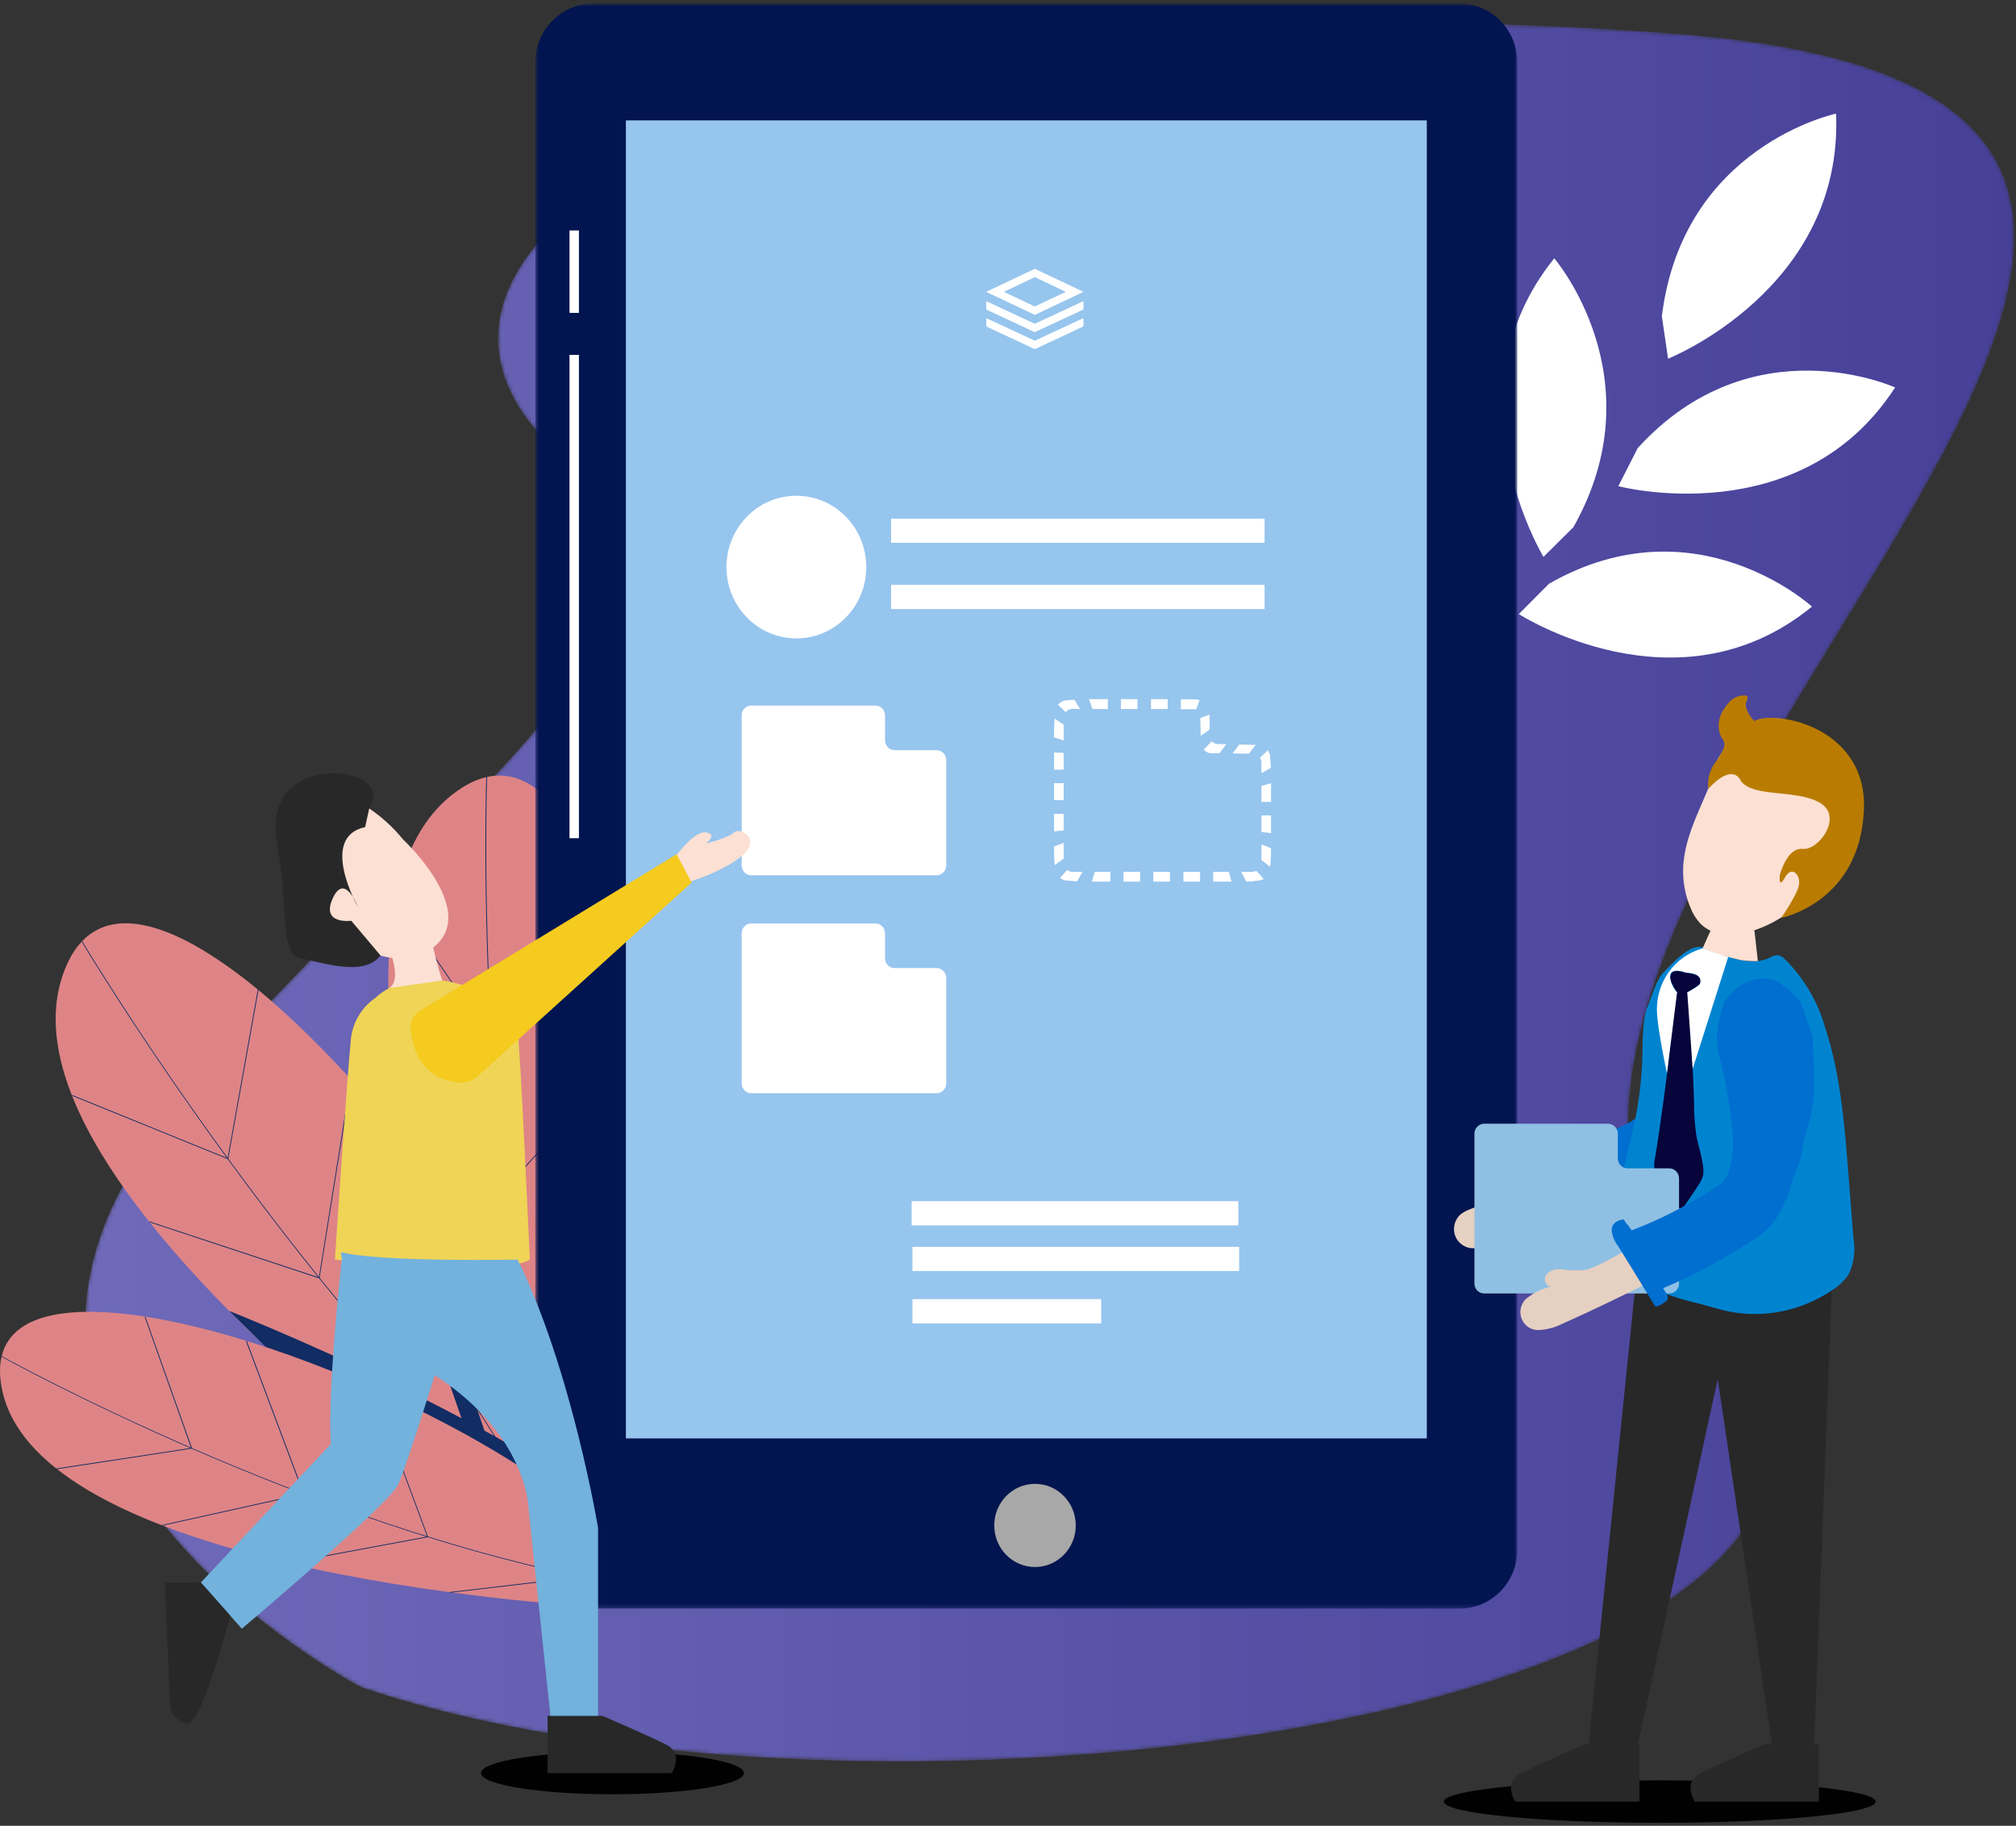 <svg width="529" height="479" xmlns="http://www.w3.org/2000/svg" xmlns:xlink="http://www.w3.org/1999/xlink"><rect width="100%" height="100%" fill="#333333" stroke="none"/><defs><path d="M121.603 110.98c53.207 53.602-32.525 93.094-100.452 178.541-67.927 85.451 51.558 148.007 51.558 148.007 144.747 48.872 448.021 2.11 350.92-100.698-97.098-102.807 232.377-314.603-5.21-333.057-25.93-2.014-50.355-2.95-73.25-2.948-186.896.002-270.967 62.4-223.566 110.156" id="a"/><linearGradient x1=".252%" y1="50%" x2="142.121%" y2="50%" id="b"><stop stop-color="#726DBC" offset="0%"/><stop stop-color="#231C7C" offset="100%"/></linearGradient><path id="d" d="M.55.681h257.678V421.75H.549z"/><path id="f" d="M0 477.954h528.527V.681H0z"/></defs><g fill="none" fill-rule="evenodd"><g fill="#010101"><path d="M160.706 459.597c19.054 0 34.5 2.494 34.5 5.573 0 3.075-15.446 5.57-34.5 5.57-19.053 0-34.5-2.495-34.5-5.57 0-3.079 15.447-5.573 34.5-5.573M435.519 467.084c31.29 0 56.656 2.495 56.656 5.574 0 3.075-25.367 5.57-56.656 5.57-31.292 0-56.659-2.495-56.659-5.57 0-3.08 25.367-5.574 56.659-5.574"/></g><g transform="translate(22.083 5.138)"><mask id="c" fill="#fff"><use xlink:href="#a"/></mask><path d="M121.603 110.98c53.207 53.602-32.525 93.094-100.452 178.541-67.927 85.451 51.558 148.007 51.558 148.007 144.747 48.872 448.021 2.11 350.92-100.698-97.098-102.807 232.377-314.603-5.21-333.057-25.93-2.014-50.355-2.95-73.25-2.948-186.896.002-270.967 62.4-223.566 110.156" fill="url(#b)" mask="url(#c)"/></g><g transform="translate(0 .274)"><path d="M147.98 415.475S-4.109 314.347 16.533 255.348c20.643-59 141.259 92.624 146.721 150.92l-15.276 9.207z" fill="#DE8486"/><path d="M155.57 410.92c-38.698-33.234-73.102-76.085-95.163-106.191-23.901-32.628-38.851-57.748-39.004-57.98l.172-.12c.153.254 15.103 25.414 38.985 57.983 22.061 30.107 56.465 72.957 95.143 106.152l-.134.156z" fill="#122C64"/><path fill="#122C64" d="M59.87 303.87l-.114-.06-40.902-16.616.077-.196 40.786 16.578 7.916-44.2.211.039zM83.83 335.148l-.116-.041-44.562-14.74.057-.194 44.467 14.682 8.318-51.942.21.039zM111.524 367.599l-.115-.04-43.374-15.99.077-.216 43.259 15.972 8.26-50.2.192.017zM148.19 404.35l-.152-.056-39.33-17.594.076-.198 39.196 17.538.422-40.31h.21z"/><path d="M121.108 371.803s-20.068-55.364-19.32-77.767l7.532 9.13 22.368 71.528.536 4.653-7.666-1.955-3.45-5.59z" fill="#122C64"/><path d="M142.402 415.475S69.876 245.73 118.904 208.02c49.028-37.71 68.08 156.588 41.228 208.335l-17.73-.88z" fill="#DE8486"/><path d="M151.2 415.847c-14.433-49.42-20.068-104.531-22.272-142.065-2.377-40.66-1.342-70.004-1.322-70.375h.21c0 .291-1.054 29.636 1.323 70.375 2.185 37.516 7.839 92.604 22.252 142.007l-.191.058z" fill="#122C64"/><path fill="#122C64" d="M128.947 272.766l-.076-.117-25.204-36.811.172-.117 25.128 36.713 30.436-32.471.154.137zM132.11 312.334l-.077-.098-29.287-37.3.154-.117 29.229 37.183 34.94-38.727.154.156zM137.745 354.97l-.058-.098-27.619-37.69.153-.118 27.543 37.593 33.963-37.319.154.137zM148.574 406.227l-.096-.135-23.364-36.752.153-.12 23.307 36.618 22.06-33.43.173.119z"/><path d="M60.12 343.651s77.356 30.614 106.221 57.963l-6.363 6.569-97.75-55.559 7.667.645-9.775-9.618z" fill="#122C64"/><path d="M157.18 421.34S9.597 413.794.416 363.69c-9.181-50.105 136.562 6.08 163.817 44.786l-7.053 12.864z" fill="#DE8486"/><path d="M160.688 415.046c-40.538-7.175-81.957-22.932-109.576-34.898C21.192 367.19.588 355.79.397 355.675v-.176c.191.098 20.796 11.514 50.696 24.456 27.6 11.964 69 27.719 109.537 34.893l.058.198z" fill="#122C64"/><path fill="#122C64" d="M14.848 385.193l-.02-.213 35.305-5.376-12.17-34.367.191-.079 12.267 34.602-.115.018zM42.467 400.03l-.038-.195 37.126-8.248-15.008-39.98.211-.078 15.084 40.215-.115.02zM75.3 409.904l-.039-.215 36.82-6.842L97.724 364.1l.191-.078 14.433 38.983-.115.017zM118.022 417.606l-.038-.196 34.596-4.066-15.89-28.483.173-.098 16.042 28.757z"/><path d="M381.275 181.178s-37.49-32.686-20.909-75.538c0 0 35.246 21.504 26.008 65.568l-5.099 9.97zM405.005 145.833S379.15 103.001 407.84 67.5c0 0 27.065 31.474 5.024 70.533l-7.859 7.8zM398.546 160.828s41.667 26.92 76.916-1.955c0 0-30.513-27.994-69-6.001l-7.916 7.956zM424.651 127.282s47.764 12.55 72.623-25.903c0 0-37.471-17.086-67.545 15.913l-5.078 9.99zM437.703 93.833s46-18.259 44.083-64.297c0 0-40.25 8.465-45.712 53.174l1.629 11.123z" fill="#FFF"/><path fill="#282828" d="M480.637 338.294l-4.583 119.095h-11.097l-14.222-95.869-20.947 95.87H416.85l13.398-131.449 47.646 4.086z"/><g transform="translate(139.917)"><mask id="e" fill="#fff"><use xlink:href="#d"/></mask><path d="M15.691.68h227.393c8.363 0 15.144 6.915 15.144 15.445v390.181c0 8.53-6.781 15.444-15.144 15.444H15.691c-8.362 0-15.142-6.915-15.142-15.444V16.125C.55 7.595 7.33.68 15.691.68" fill="#021550" mask="url(#e)"/></g><mask id="g" fill="#fff"><use xlink:href="#f"/></mask><path fill="#96C5EE" mask="url(#g)" d="M164.233 377.1h210.163V31.315H164.233z"/><path d="M271.586 389.025c5.907 0 10.695 4.885 10.695 10.908 0 6.025-4.788 10.908-10.695 10.908-5.908 0-10.695-4.883-10.695-10.908 0-6.023 4.787-10.908 10.695-10.908" fill="#A8A8A8" mask="url(#g)"/><path fill="#FFF" mask="url(#g)" d="M233.828 142.139h97.999v-6.354h-98zM239.213 321.21h85.733v-6.354h-85.733zM239.424 333.193h85.733v-6.354h-85.733zM239.424 346.916h49.527v-6.353h-49.527zM233.828 159.518h97.999v-6.353h-98zM196 135.274a18.09 18.09 0 0 1 25.941 0c7.163 7.306 7.163 19.152 0 26.458a18.09 18.09 0 0 1-25.94 0c-7.163-7.306-7.163-19.152 0-26.458M194.612 187.434v39.333c0 1.435 1.142 2.6 2.55 2.6h48.587c1.403-.011 2.54-1.169 2.549-2.6v-27.623c0-1.436-1.14-2.6-2.55-2.6h-10.963c-1.406 0-2.549-1.165-2.549-2.6v-6.51c0-1.436-1.14-2.6-2.549-2.6h-32.583c-1.39.022-2.502 1.183-2.492 2.6M194.612 244.596v39.333c-.01 1.435 1.121 2.61 2.53 2.62H245.749c1.41-.01 2.549-1.182 2.549-2.62v-27.623c-.01-1.431-1.146-2.589-2.55-2.6h-10.963c-1.397.011-2.537-1.136-2.549-2.56v-6.55c-.01-1.431-1.146-2.589-2.549-2.6h-32.583c-1.386.033-2.492 1.186-2.492 2.6M276.588 209.642h2.528v-4.457h-2.528zM279.117 197.248l-2.528-.117v4.535h2.528zM279.117 189.839l-2.395-1.583a58.174 58.174 0 0 0-.133 4.926l2.528.801v-4.144zM280.057 227.96l-1.916 2.092c.308.246.659.432 1.035.547.368.106.749.166 1.13.176.748 0 1.534.137 2.32.176l1.437-2.502h-2.032c-.337.039-.678.039-1.015 0a2.339 2.339 0 0 1-.959-.49M279.117 220.864l-2.528.938c0 1.681 0 3.323.19 4.887l2.338-1.7v-4.125zM279.117 213.239h-2.528v4.613l2.528-.254zM302.636 231.029h4.368v-2.58h-4.368zM294.816 231.029h4.37v-2.58h-4.37zM287.282 228.449l-.765 2.58h4.869v-2.58zM325.673 228.449l1.342 2.541c.805 0 1.591 0 2.338-.176.773.01 1.538-.15 2.243-.47l-1.917-2.15a4.269 4.269 0 0 1-1.916.255h-2.09zM318.332 228.449v2.58h4.813l-.692-2.58zM310.533 231.029h4.368v-2.58h-4.368zM331.002 210.112h2.53v-4.927l-2.53.743zM331.002 217.99l2.53.332v-4.672h-2.53zM331.002 225.379l2.3 1.74a55.81 55.81 0 0 0 .23-4.829l-2.53-1.036v4.125zM320.019 197.327l1.802-2.385h-2.147a2.144 2.144 0 0 1-1.687-.763l-2.127 2.21a2.84 2.84 0 0 0 1.916.977l2.243-.04zM327.725 197.444l1.782-2.287-4.295-.118-1.78 2.346zM331.002 202.604l2.473-1.427c0-.82-.117-1.603-.173-2.385 0-.371 0-.762-.134-1.153a3.469 3.469 0 0 0-.498-1.075l-2.051 1.954c.178.296.299.62.364.958.02.346.02.69 0 1.036l.02 2.092zM302.023 185.733h4.37v-2.58h-4.37zM313.866 185.85l.903-2.423c-.282-.1-.57-.172-.862-.215a4.418 4.418 0 0 0-.788 0h-3.278v2.58h3.278a2.17 2.17 0 0 1 .422 0 .838.838 0 0 1 .325.059M315.074 192.771l2.34-1.642v-3.89l-2.455.84zM283.43 185.733l-1.514-2.443-2.3.195c-.784.114-1.501.516-2.013 1.134l2.034 1.955a2.412 2.412 0 0 1 1.761-.88l2.032.04zM290.713 185.733l-.038-2.58h-4.926l.902 2.58zM294.126 185.733h4.37v-2.58h-4.37z"/><path d="M98.453 261.564c-3.79 2.606-6.17 6.863-6.44 11.516-.882 8.387-4.14 57.103-4.14 57.103s45.1 4.399 51.156 0c0 0-2.492-56.204-3.354-61.953-.863-5.746-24.208-18.628-37.222-6.666" fill="#EFD456" mask="url(#g)"/><path d="M110.337 264.81l67.351-41.054 3.834 7.487-56.159 50.828a6.453 6.453 0 0 1-4.734 1.681c-4.236-.293-11.653-2.482-12.86-13.88-.204-2.056.804-4.044 2.568-5.063" fill="#F4CB1E" mask="url(#g)"/><path d="M89.483 328.208s.172 16.46 24.648 32.335c24.476 15.872 24.572 35.051 24.572 35.051l5.75 54.562h12.477V400.56s-6.823-41.25-21.083-70.377c.172 0-36.474.743-46.364-1.975" fill="#72B2DD" mask="url(#g)"/><path d="M52.702 414.908l10.752 12.12s38.736-32.646 41.036-37.847c2.3-5.2 9.583-28.639 9.583-28.639l-2.108-15.64-22.29-14.759s-3.834 34.27-2.857 48.423l-34.116 36.342z" fill="#72B2DD" mask="url(#g)"/><path d="M52.702 414.908h-9.469l1.4 32.471c.375 2.336 2.175 4.162 4.465 4.536 3.834.567 11.328-28.307 11.328-28.307l-7.724-8.7zM143.687 449.902v14.994h32.583s3.316-5.063-1.553-7.507c-4.868-2.443-16.617-7.487-16.617-7.487h-14.413zM430.19 457.39v14.993h-32.584s-3.335-5.043 1.553-7.487c4.887-2.444 16.615-7.507 16.615-7.507h14.416zM477.283 457.39v14.993H444.7s-3.316-5.043 1.552-7.487 16.616-7.507 16.616-7.507h14.415z" fill="#282828" mask="url(#g)"/><path d="M101.538 247.352s4.313 8.973.652 11.573l13.838-1.954s-3.22-10.107-2.836-12.766l-11.654 3.147z" fill="#FCE0D3" mask="url(#g)"/><path d="M86.953 243.756s16.867 13.684 27.485 3.91c10.618-9.775-8.663-27.682-8.663-27.682a40.903 40.903 0 0 0-11.27-9.638c-6.958-3.91-13.59 3.91-12.382 15.19a54.273 54.273 0 0 0 4.83 18.22" fill="#FCE0D3" mask="url(#g)"/><path d="M96.9 211.773s4.236-6.217-4.657-8.563c-8.893-2.346-22.674 1.681-19.512 18.259 3.163 16.578.288 28.503 6.306 29.715 6.018 1.212 16.598 4.809 20.796-.802l-7.667-9.09s-8.03 1.095-4.868-5.865c3.162-6.96 6.593 2.19 6.593 2.19s-10.33-18.26 1.917-20.899l1.092-4.945z" fill="#282828" mask="url(#g)"/><path d="M177.611 223.99s4.562-6.314 7.667-5.864c3.105.45 0 2.893 0 2.893s5.903-1.485 7.34-2.913c1.438-1.427 7.169 1.584 2.377 5.865-4.792 4.281-13.685 6.96-13.685 6.96l-3.699-6.94zM441.671 227.51a24.393 24.393 0 0 0 2.013 10.576 12.773 12.773 0 0 0 2.606 4.047c3.565 3.538 9.354 3.226 14.069 1.642 5.98-1.972 11.24-5.732 15.103-10.791 3.831-5.098 5.723-11.438 5.328-17.848-.35-5.56-2.821-10.76-6.882-14.486a30.184 30.184 0 0 0-6.65-4.203 16.06 16.06 0 0 0-7.11-2.112 14.575 14.575 0 0 0-8.359 3.03c-1.916 1.955-2.491 6.647-3.544 9.228-2.762 6.744-6.325 13.39-6.574 20.917" fill="#FCE0D3" mask="url(#g)"/><path d="M392.124 311.26a4.399 4.399 0 0 0-2.568 1.153c-.614.743-.422 2.19.52 2.385-2.07 1.857-5.312 1.955-7.21 3.91a5.219 5.219 0 0 0-.958 5.413c.796 1.828 2.546 3.028 4.506 3.089a9.44 9.44 0 0 0 4.217-1.33l12.111-6.021 9.814-4.905 14.145-7.038c.117 0-2.758-7.39-4.255-7.82-2.281-.527-7.205 3.03-9.315 3.91a100.967 100.967 0 0 1-21.007 7.253" fill="#E6D0C1" mask="url(#g)"/><path d="M454.762 280.06c.422 4.026-1.246 9.402-2.666 13.154-2.279 6.06-8.548 9.286-14.298 11.966-4.023 1.955-7.8 4.32-11.826 6.197a2.121 2.121 0 0 0-1.265 1.073c-.209.55-.307.354-.132.919.479 1.466.9 1.253.191 2.58-.71 1.33-.787 2.62-2.282 2.522-2.548-.156-3.834-2.07-4.869-4.435-2.03-4.399-5.46-10.442-7.513-14.819a1.794 1.794 0 0 1-.23-.92c.103-.356.318-.665.613-.878.805-.743.596-1 1.61-1.388a2.233 2.233 0 0 1 2.55.702c.921.862.768 1.683 1.916 2.13a3.024 3.024 0 0 0 2.513-.623c4.828-2.913 11.27-3.597 12.937-9.092.616-2.481.842-5.05.67-7.603-.135-7.663 3.24-13.02 3.106-20.703a13.247 13.247 0 0 1 1.917-4.476c1.016-2.055.65-3.287 2.856-3.775 2.568-.587 3.39-1.113 6.056-1.545 4.581-.743 7.859-2.698 8.22.667.787 7.82-.879 20.526-.074 28.346" fill="#006FD0" mask="url(#g)"/><path d="M453.478 250.812c3.486.938 7.302 1.837 10.77.234.64-.4 1.36-.649 2.11-.723.73.09 1.407.436 1.917.977a40.874 40.874 0 0 1 10.654 18.044c4.046 12.316 5.099 25.631 6.134 38.827.421 5.491.864 10.965 1.284 16.46a15.7 15.7 0 0 1-1.206 9.323 14.04 14.04 0 0 1-4.525 4.34c-8.334 5.609-18.555 7.495-28.29 5.222-2.106-.548-4.521-1.253-6.632-1.82a69.008 69.008 0 0 1-15.965-5.767c-1.515-.702-5.557-2.62-6.785-4.81a13.123 13.123 0 0 1-.9-5.708c2.989-19.9 8.643-30.125 8.951-50.044 0-2.697.154-8.719 1.225-11.26 1.075-2.543 2.417-7.311 4.18-9.151 2.07-2.13 6.153-6.627 9.085-6.764 3.719-.176 4.562 1.7 7.993 2.62" fill="#0084D0" mask="url(#g)"/><path d="M446.921 306c-.305-2.815-1.263-5.513-1.782-8.309a57.627 57.627 0 0 1-.614-8.503c-.115-4.966-.381-9.912-.707-14.858-.328-4.946-.328-9.598-1.075-14.232l2.436-1.524c.393-.196.724-.5.958-.88.422-.84-.25-1.838-1.075-2.229a13.18 13.18 0 0 0-2.662-.547c-1.344-.293-3.048-.938-3.834.195a2.64 2.64 0 0 0 .133 2.58c.393.845.86 1.65 1.399 2.405a8.108 8.108 0 0 0-.746 3.676 508 508 0 0 1-1.016 9.774 603.1 603.1 0 0 1-2.474 19.55c-.517 3.616-1.035 7.252-1.648 10.85a5.992 5.992 0 0 0 0 2.795c.174.445.406.868.69 1.25l6.19 9.287a103.713 103.713 0 0 0 4.6-6.686 8.166 8.166 0 0 0 1.189-2.483c.117-.698.13-1.41.038-2.111" fill="#07033B" mask="url(#g)"/><path d="M448.838 243.893l-2.09 4.672a66.05 66.05 0 0 0 10.197 3.07c1.43.199 2.873.28 4.313.232l-.899-8.093s-10.523.647-11.521.12" fill="#FCE0D3" mask="url(#g)"/><path d="M386.893 297.144v39.332c0 1.435 1.142 2.6 2.549 2.6h48.587c1.407 0 2.55-1.165 2.55-2.6v-27.623c-.012-1.43-1.147-2.588-2.55-2.6h-10.963c-1.407 0-2.55-1.165-2.55-2.6v-6.51c-.01-1.43-1.145-2.588-2.548-2.6h-32.584c-1.382.042-2.482 1.191-2.491 2.6" fill="#8FC0E3" mask="url(#g)"/><path d="M409.893 347.053a14.643 14.643 0 0 1-5.75 1.584c-2.532.32-4.838-1.516-5.152-4.096-.225-1.84.63-3.64 2.18-4.604a15.166 15.166 0 0 1 5.866-2.659c-1.325.098-2.07-1.778-1.419-2.932a3.804 3.804 0 0 1 3.431-1.603c1.304 0 2.607.332 3.928.215 1.284.086 2.572.008 3.833-.234 4.736-1.858 6.844-3.48 13.416-6.784 1.917-.919 3.49-1.955 5.271-3.03a32.299 32.299 0 0 1 3.72-2.19c1.917-.84 4.677-.312 6.613-1.25 1.533-.744 2.93-1.389 4.428 0 2.336 2.15.726 6.157-1.267 7.819-3.257 2.835-8.146 4.653-11.98 6.647a379.34 379.34 0 0 1-12.916 6.49 431.794 431.794 0 0 1-14.202 6.627" fill="#E6D0C1" mask="url(#g)"/><path d="M434.349 342.439c-3.048-4.846-6.766-11.026-9.813-15.894a7.48 7.48 0 0 1-1.61-3.91c-.154-1.835 1.418-2.813 3.143-2.988 1.054 1.66 1.016 1.21 2.07 2.873a112.218 112.218 0 0 0 21.486-10.969 10.909 10.909 0 0 0 2.645-1.955 8.796 8.796 0 0 0 1.648-3.48c1.495-5.454.613-11.395-.287-17.105a92.288 92.288 0 0 0-2.013-10.283 22.843 22.843 0 0 1-1.073-7.82 36.594 36.594 0 0 1 1.916-8.423c2.99-4.225 7.935-7.216 13.11-5.613a21.71 21.71 0 0 1 6.862 5.593c.843 1.642 1.917 5.98 2.894 8.172.274.721.399 1.493.364 2.268.096 2.11.173 4.2.269 6.312.096 2.485.191 4.946 0 7.41a36.985 36.985 0 0 1-1.917 9.774c-.92 2.738-1.207 7.174-2.453 9.774-1.246 2.6-1.917 6.373-3.259 9.032a26.342 26.342 0 0 1-3.085 5.376 22.171 22.171 0 0 1-4.37 3.91 151.783 151.783 0 0 1-24.457 13.195c.498.997 1.342 1.662 1.188 2.817-.019.683-3.028 2.325-3.258 1.934" fill="#006FD0" mask="url(#g)"/><path d="M489.088 212.164c.94-21.817-23.48-26.274-28.75-23.283-1.763-1.76-2.588-4.066-2.108-5.044.824-1.661-.171-1.622-.171-1.622a5.145 5.145 0 0 0-3.644 1.075c-5.75 5.454-2.549 10.146-2.549 10.146 1.572 1.955-.285 3.616-1.071 5.454a10.001 10.001 0 0 0-2.551 7.82c6.672-7.253 8.548-2.112 8.548-2.112 3.394 4.477 14.452 2.131 20.72 5.728 6.267 3.597-.27 12.55-4.465 12.12-4.2-.43-6.02 6.863-6.02 6.863s-.46 3.91 1.36.606c1.822-3.304 4.181-.49 3.644 2.091-.538 2.58-4.638 8.524-4.638 8.524s20.64-3.93 21.695-28.366" fill="#B97C00" mask="url(#g)"/><path d="M453.478 250.812l-9.315 29.323-1.42-20.057s3.296-1.7 3.394-2.403c.096-.705.498-2.522-3.737-2.776 0 0-4.602-1.761-4.14 1.467a7.236 7.236 0 0 0 1.801 3.712l-2.647 21.213s-2.894-13.352-2.624-17.34c.223-7.259 5.082-13.509 11.959-15.386l6.729 2.247zM149.437 219.632h2.472V92.836h-2.472zM149.437 81.81h2.472V60.19h-2.472z" fill="#FFF" mask="url(#g)"/></g><g fill="#FFF"><path d="M279.607 76.565c-.075-.082-.159-.112-.236-.149-.523-.25-1.05-.498-1.575-.747-1.441-.682-2.88-1.364-4.322-2.044-.54-.259-1.087-.507-1.622-.773-.228-.113-.423-.103-.648.01-.645.323-1.3.63-1.95.938-1.172.558-2.343 1.109-3.512 1.662-.598.282-1.198.56-1.794.84-.155.075-.318.138-.47.259.085.086.177.121.263.162 1.13.534 2.262 1.064 3.392 1.597 1.37.65 2.737 1.3 4.102 1.957.2.096.374.114.575.014.449-.225.903-.438 1.357-.653 1.123-.53 2.246-1.06 3.37-1.588.83-.39 1.66-.778 2.486-1.169.195-.093.4-.17.584-.316m4.629.035c-.196.098-.391.197-.587.291l-4.442 2.104-4.21 1.986c-1.082.51-2.17 1.016-3.252 1.53a.414.414 0 0 1-.397.005c-.627-.302-1.26-.593-1.888-.89-1.155-.545-2.311-1.09-3.465-1.638-.82-.387-1.64-.778-2.461-1.167-1.066-.505-2.135-1.003-3.203-1.508-.421-.199-.843-.404-1.263-.61-.067-.03-.172-.046-.167-.144.006-.092.11-.11.179-.14.61-.296 1.222-.587 1.836-.879l1.84-.866 3.42-1.612c.812-.386 1.62-.773 2.435-1.158.907-.43 1.817-.852 2.724-1.286a.442.442 0 0 1 .421 0c1.501.72 3.008 1.429 4.512 2.142l3.632 1.719c1.308.616 2.615 1.23 3.924 1.843.14.069.278.143.418.213l-.006.065"/><path d="M284.3 80.12c0 .26-.01.52.004.778.012.21-.063.333-.253.417-.49.219-.973.453-1.46.68-.75.35-1.501.698-2.252 1.05-1.173.545-2.348 1.093-3.521 1.64-.903.42-1.804.845-2.705 1.265-.791.367-1.583.733-2.37 1.104a.437.437 0 0 1-.403 0c-.542-.256-1.087-.504-1.63-.756-1.157-.54-2.316-1.08-3.474-1.617-.71-.332-1.418-.668-2.13-.999l-3.52-1.642c-.51-.238-1.018-.485-1.532-.717-.184-.082-.268-.196-.262-.409.011-.518.003-1.038.003-1.558 0-.027 0-.053.002-.08.016-.192.06-.227.234-.155.268.114.53.24.792.364 1.102.514 2.202 1.032 3.304 1.544 1.518.708 3.038 1.41 4.554 2.116 1.133.527 2.266 1.06 3.398 1.59.435.206.44.218.884.015.705-.321 1.405-.655 2.108-.982 1.12-.52 2.239-1.038 3.356-1.558.679-.315 1.357-.633 2.036-.95l2.827-1.314c.55-.258 1.098-.52 1.65-.776.349-.164.36-.156.36.225.002.24 0 .483 0 .725"/><path d="M284.3 84.588c0 .268-.005.537.002.805.006.172-.051.276-.216.35-1.4.647-2.793 1.306-4.188 1.959l-4.982 2.324c-1.029.481-2.06.956-3.087 1.445a.628.628 0 0 1-.594-.01c-.96-.461-1.93-.903-2.897-1.355-.718-.336-1.435-.674-2.154-1.01-.926-.432-1.851-.86-2.777-1.292-.719-.335-1.436-.673-2.154-1.01-.727-.337-1.451-.683-2.182-1.012-.197-.088-.283-.207-.28-.426.01-.53.004-1.058.004-1.585 0-.038-.002-.073.002-.108.016-.15.05-.176.186-.117.21.092.416.191.623.29 1.15.533 2.3 1.066 3.45 1.602.895.416 1.788.837 2.682 1.253 1.142.532 2.284 1.062 3.427 1.593.701.327 1.404.651 2.102.99a.55.55 0 0 0 .525.01 563.349 563.349 0 0 1 3.278-1.535c1.092-.508 2.19-1.013 3.283-1.521.928-.432 1.85-.868 2.777-1.3.98-.46 1.963-.915 2.948-1.369.18-.084.217-.06.22.141.006.297.002.593.002.888"/></g></g></svg>
